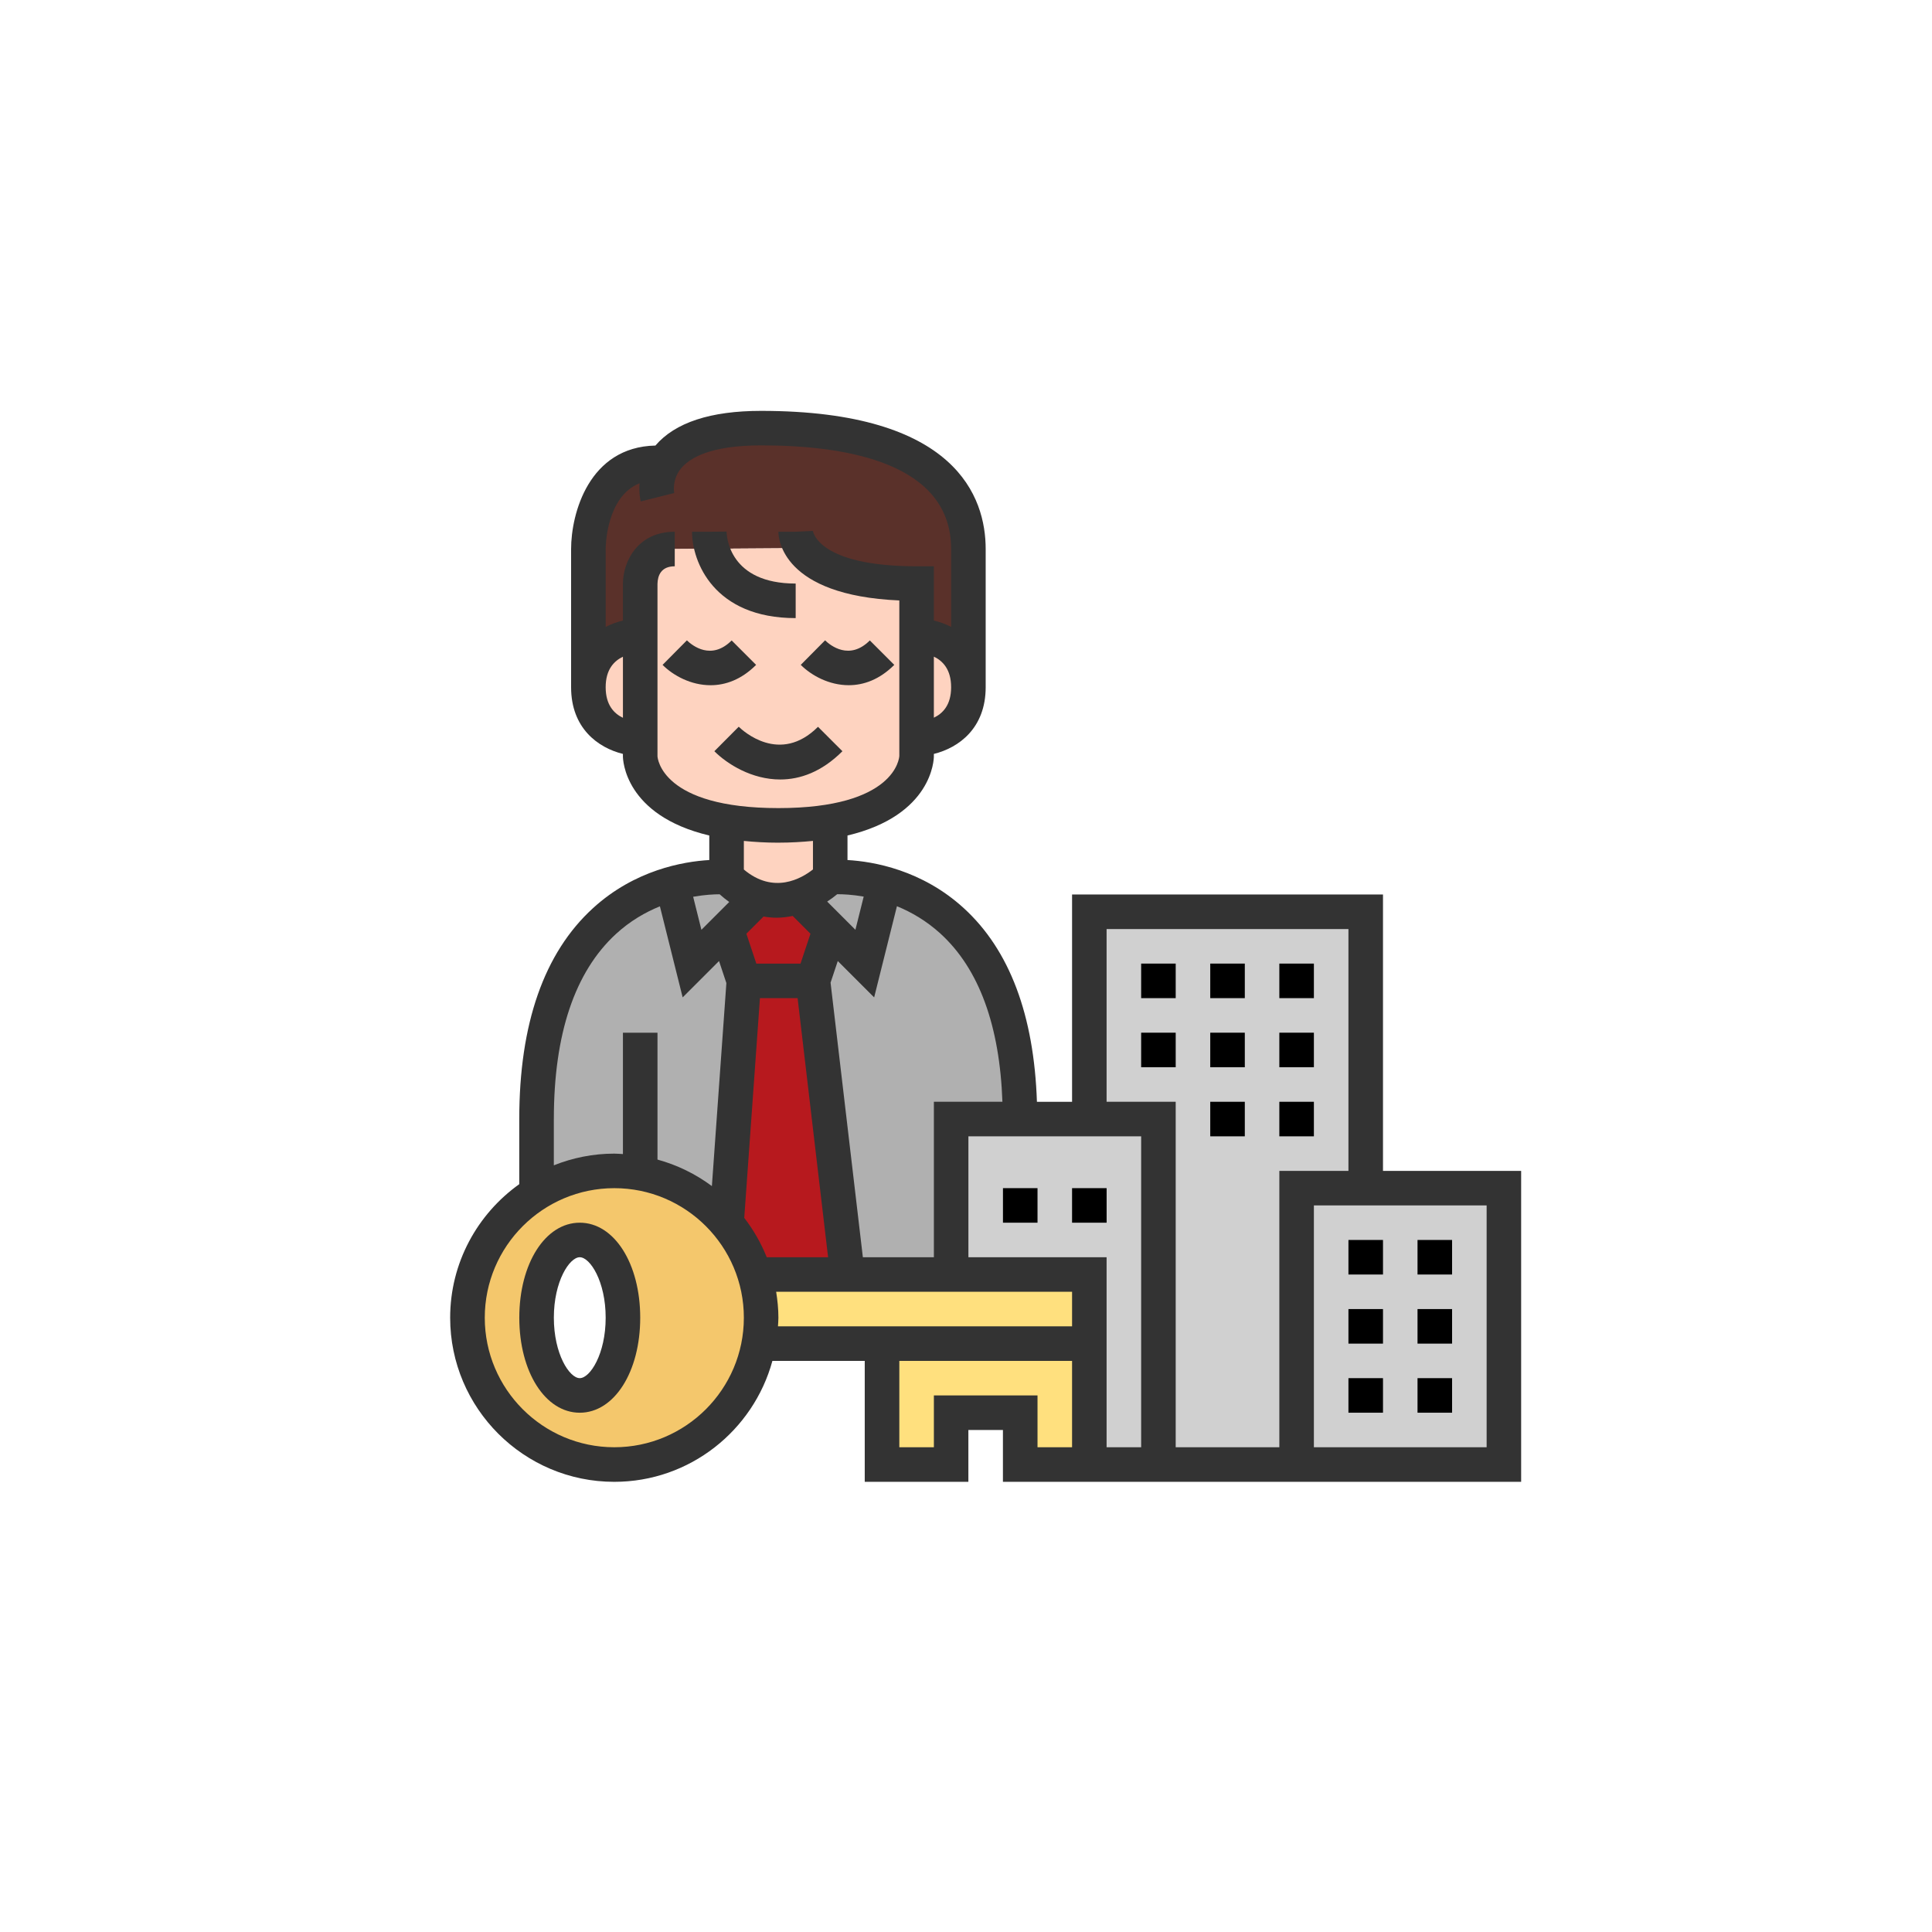 <?xml version="1.0" encoding="UTF-8"?><svg id="uuid-de10c305-9998-4ca2-a4e6-346bb2dbe336" xmlns="http://www.w3.org/2000/svg" viewBox="0 0 981.33 981.33"><path d="M337.73,234.29c5.79-8.51,19.04-16.85,48.87-16.85,61.42,0,105.29,17.55,105.29,61.42v70.19c0-26.32-26.32-26.32-26.32-26.32v-26.32c-38.43,0-52.82-10.27-58.17-17.99l-64.66.44c-17.55,0-17.55,17.55-17.55,17.55v26.32s-26.32,0-26.32,26.32v-70.19s0-43.87,35.1-43.87l3.77-.7Z" style="fill:#5a312a;"/><path d="M763.88,603.5v140.38h-105.29v-140.38h105.29Z" style="fill:#d0d0d0;"/><path d="M693.69,463.12v140.38h-35.1v140.38h-70.19v-175.48h-35.1v-105.29h140.38Z" style="fill:#d0d0d0;"/><path d="M588.41,568.41v175.48h-35.1v-96.51h-70.19v-78.97h105.29Z" style="fill:#d0d0d0;"/><path d="M518.21,568.41h-35.1v78.97h-52.64l-17.55-149.16,8.77-26.32,17.55,17.55,10.18-40.54c28.52,7.98,68.79,34.39,68.79,119.5Z" style="fill:#b0b0b0;"/><path d="M369.06,471.89l8.77,26.32-8.77,122.84-.09.09c-13.69-16.14-34.13-26.41-56.94-26.41-14.13,0-27.37,3.95-38.61,10.79l-.88-2.02v-35.1c0-85.11,40.27-111.52,68.79-119.5l10.18,40.54,17.55-17.55Z" style="fill:#b0b0b0;"/><path d="M449.43,448.9l-10.18,40.54-17.55-17.55-16.49-16.49c9.91-3.25,16.49-9.83,16.49-9.83,0,0,12.11-1.14,27.73,3.33Z" style="fill:#b0b0b0;"/><path d="M385.2,455.75l-16.14,16.14-17.55,17.55-10.18-40.54c15.62-4.47,27.73-3.33,27.73-3.33,5.44,5.44,10.88,8.6,16.14,10.18h0Z" style="fill:#b0b0b0;"/><path d="M412.93,498.21l17.55,149.16h-43.87l-3.07.88c-2.9-10.09-7.98-19.3-14.56-27.11l.09-.09,8.77-122.84h35.1Z" style="fill:#b7191e;"/><path d="M421.7,471.89l-8.77,26.32h-35.1l-8.77-26.32,16.14-16.14c7.28,2.37,14.21,1.67,20-.35l16.49,16.5Z" style="fill:#b7191e;"/><path d="M553.31,682.47v61.42h-35.1v-26.32h-35.1v26.32h-35.1v-61.42h105.29Z" style="fill:#ffe07e;"/><path d="M553.31,647.37v35.1h-166.7l-1.14-.18c.79-4.21,1.14-8.6,1.14-12.99,0-7.28-1.05-14.39-3.07-21.06l3.07-.88h166.7Z" style="fill:#ffe07e;"/><path d="M465.57,322.73s26.32,0,26.32,26.32-26.32,26.32-26.32,26.32v-52.64Z" style="fill:#fed3c0;"/><path d="M465.57,375.38v8.77s0,25.8-44.22,33.17c-7.37,1.23-15.97,1.93-25.97,1.93s-18.6-.7-25.97-1.93c-44.22-7.37-44.22-33.17-44.22-33.17v-87.74s0-17.55,17.55-17.55l64.66-.44c5.35,7.72,19.74,17.99,58.17,17.99v78.97Z" style="fill:#fed3c0;"/><path d="M405.21,455.4c-5.79,2.02-12.72,2.72-20,.35-5.26-1.58-10.7-4.74-16.14-10.18v-26.32l.35-1.93c7.37,1.23,15.97,1.93,25.97,1.93s18.6-.7,25.97-1.93l.35,1.93v26.32s-6.58,6.58-16.49,9.83h0Z" style="fill:#fed3c0;"/><path d="M386.6,669.31c0,4.39-.35,8.77-1.14,12.99-6.14,35.01-36.76,61.59-73.44,61.59-41.15,0-74.58-33.43-74.58-74.58,0-27.02,14.39-50.71,35.97-63.79,11.23-6.84,24.48-10.79,38.61-10.79,22.81,0,43.26,10.27,56.94,26.41,6.58,7.81,11.67,17.02,14.56,27.11,2.02,6.67,3.07,13.78,3.07,21.06h0ZM316.41,669.31c0-21.85-9.83-39.48-21.93-39.48s-21.93,17.64-21.93,39.48,9.83,39.48,21.93,39.48,21.93-17.64,21.93-39.48Z" style="fill:#f4c76c;"/><path d="M325.19,322.73v52.64s-26.32,0-26.32-26.32,26.32-26.32,26.32-26.32Z" style="fill:#fed3c0;"/><path d="M404.15,313.96v-17.55c-33.64,0-35.05-23.7-35.1-26.4l-8.77.08h-8.77c0,15.17,11,43.87,52.64,43.87Z" style="fill:#333;"/><path d="M371.63,325.31c-10.34,10.34-20.02,2.58-22.74-.05l-12.35,12.46c5.43,5.43,14.42,10.33,24.37,10.33,7.54,0,15.63-2.81,23.14-10.33l-12.41-12.41Z" style="fill:#333;"/><path d="M454.23,337.71l-12.41-12.41c-10.35,10.34-20.01,2.58-22.74-.05l-12.35,12.46c5.43,5.43,14.42,10.33,24.37,10.33,7.54,0,15.63-2.82,23.14-10.33Z" style="fill:#333;"/><path d="M427.9,381.58l-12.41-12.41c-19.34,19.35-38.18,2.01-40.26-.04l-12.38,12.44c6.62,6.62,19.07,14.36,33.45,14.36,10.05,0,21.02-3.78,31.6-14.36Z" style="fill:#333;"/><path d="M294.48,621.05c-17.5,0-30.71,20.74-30.71,48.26s13.2,48.26,30.71,48.26,30.71-20.74,30.71-48.26-13.2-48.26-30.71-48.26ZM294.48,700.01c-5.24,0-13.16-12.25-13.16-30.71s7.92-30.71,13.16-30.71,13.16,12.25,13.16,30.71-7.92,30.71-13.16,30.71Z" style="fill:#333;"/><path d="M702.47,594.73v-140.38h-157.93v105.29h-17.85c-1.47-43.93-13.85-77.09-37.15-98.36-21.27-19.42-45.84-23.68-59.07-24.44v-12.46c43.19-10.25,43.87-38.75,43.87-40.21v-1.23c12.69-3.13,26.32-13.1,26.32-33.87v-70.19c0-26.22-14.82-70.19-114.06-70.19-25.73,0-43.73,5.96-53.69,17.62-33.81.71-42.83,34.56-42.83,52.57v70.19c0,20.77,13.63,30.74,26.32,33.87v1.23c0,1.47.68,29.96,43.87,40.21v12.46c-13.22.76-37.81,5.03-59.07,24.44-24.85,22.69-37.45,58.73-37.45,107.14v33.06c-21.2,15.13-35.1,39.87-35.1,67.84,0,45.96,37.39,83.35,83.35,83.35,38.36,0,70.67-26.08,80.33-61.42h46.9v61.42h52.64v-26.32h17.55v26.32h263.22v-157.93h-70.19ZM509.16,559.63h-34.81v78.97h-36.07l-16.41-139.47,3.67-10.99,18.47,18.47,11.57-46.31c7.27,2.98,14.94,7.37,22.13,13.93,19.58,17.88,30.07,46.68,31.45,85.41h0ZM378.03,618.6l7.97-111.61h19.13l15.49,131.61h-31.17c-2.88-7.22-6.75-13.92-11.41-20ZM387.82,465.54c2.25.39,4.47.6,6.64.6,2.83,0,5.54-.37,8.19-.89l9.02,9.02-5.06,15.18h-22.44l-5.06-15.18,8.72-8.72ZM438.7,455.42l-4.21,16.85-14.33-14.33c1.85-1.21,3.58-2.47,5.07-3.73,2.8-.03,7.56.18,13.47,1.2ZM474.34,364.55v-31.02c4.43,2.11,8.77,6.42,8.77,15.53s-4.3,13.36-8.77,15.49ZM307.64,349.06c0-9.04,4.29-13.35,8.77-15.49v31.02c-4.43-2.11-8.77-6.42-8.77-15.53ZM333.96,384.15v-87.63c.11-4.05,1.71-8.88,8.77-8.88v-17.55c-19.31,0-26.32,15.74-26.32,26.32v18.78c-2.94.73-5.91,1.73-8.77,3.25v-39.57c0-1.24.25-26.61,17.21-33.4-.37,4.9.41,8.48.6,9.21l17.02-4.26c-.02-.06-1.32-6.37,3.19-12.17,4.29-5.48,14.87-12.03,40.94-12.03,44.03,0,96.51,9.13,96.51,52.64v39.57c-2.86-1.52-5.83-2.53-8.77-3.25v-27.55h-8.77c-50.2,0-52.64-17.78-52.65-17.95l-8.77.4h-8.77c0,3.43,1.8,32.33,61.42,34.91v78.95c-.05,1.08-2.02,26.52-61.42,26.52s-61.36-25.44-61.42-26.32h0ZM395.38,428.02c6.41,0,12.13-.37,17.55-.89v14.49c-5.78,4.57-19.93,12.81-35.1.04v-14.52c5.41.53,11.13.89,17.55.89h0ZM365.55,454.25c1.61,1.43,3.23,2.76,4.85,3.9l-14.13,14.13-4.19-16.78c5.91-1.05,10.69-1.26,13.48-1.26ZM281.32,568.41c0-43.13,10.61-74.75,31.53-94,7.21-6.63,14.97-11.06,22.34-14.06l11.56,46.26,18.47-18.47,3.73,11.2-7.36,103.12c-8.19-6.09-17.52-10.7-27.63-13.47v-64.44h-17.55v61.64c-1.47-.07-2.9-.22-4.39-.22-10.85,0-21.19,2.15-30.71,5.94v-23.49ZM312.03,735.11c-36.29,0-65.8-29.52-65.8-65.8s29.52-65.8,65.8-65.8,65.8,29.52,65.8,65.8-29.52,65.8-65.8,65.8ZM395.16,673.69c.07-1.47.22-2.9.22-4.39,0-4.49-.46-8.86-1.14-13.16h150.3v17.55h-149.38ZM526.99,735.11v-26.32h-52.64v26.32h-17.55v-43.87h87.74v43.87h-17.55ZM491.89,638.6v-61.42h87.74v157.93h-17.55v-96.51h-70.19ZM649.82,735.11h-52.64v-175.48h-35.1v-87.74h122.84v122.84h-35.1v140.38ZM755.11,735.11h-87.74v-122.84h87.74v122.84Z" style="fill:#333;"/><path d="M579.63,489.44h17.55v17.55h-17.55v-17.55Z"/><path d="M614.73,489.44h17.55v17.55h-17.55v-17.55Z"/><path d="M649.82,489.44h17.55v17.55h-17.55v-17.55Z"/><path d="M579.63,524.54h17.55v17.55h-17.55v-17.55Z"/><path d="M614.73,524.54h17.55v17.55h-17.55v-17.55Z"/><path d="M649.82,524.54h17.55v17.55h-17.55v-17.55Z"/><path d="M614.73,559.63h17.55v17.55h-17.55v-17.55Z"/><path d="M649.82,559.63h17.55v17.55h-17.55v-17.55Z"/><path d="M684.92,629.82h17.55v17.55h-17.55v-17.55Z"/><path d="M720.01,629.82h17.55v17.55h-17.55v-17.55Z"/><path d="M684.92,664.92h17.55v17.55h-17.55v-17.55Z"/><path d="M720.01,664.92h17.55v17.55h-17.55v-17.55Z"/><path d="M684.92,700.01h17.55v17.55h-17.55v-17.55Z"/><path d="M720.01,700.01h17.55v17.55h-17.55v-17.55Z"/><path d="M544.54,603.5h17.55v17.55h-17.55v-17.55Z"/><path d="M509.44,603.5h17.55v17.55h-17.55v-17.55Z"/></svg>